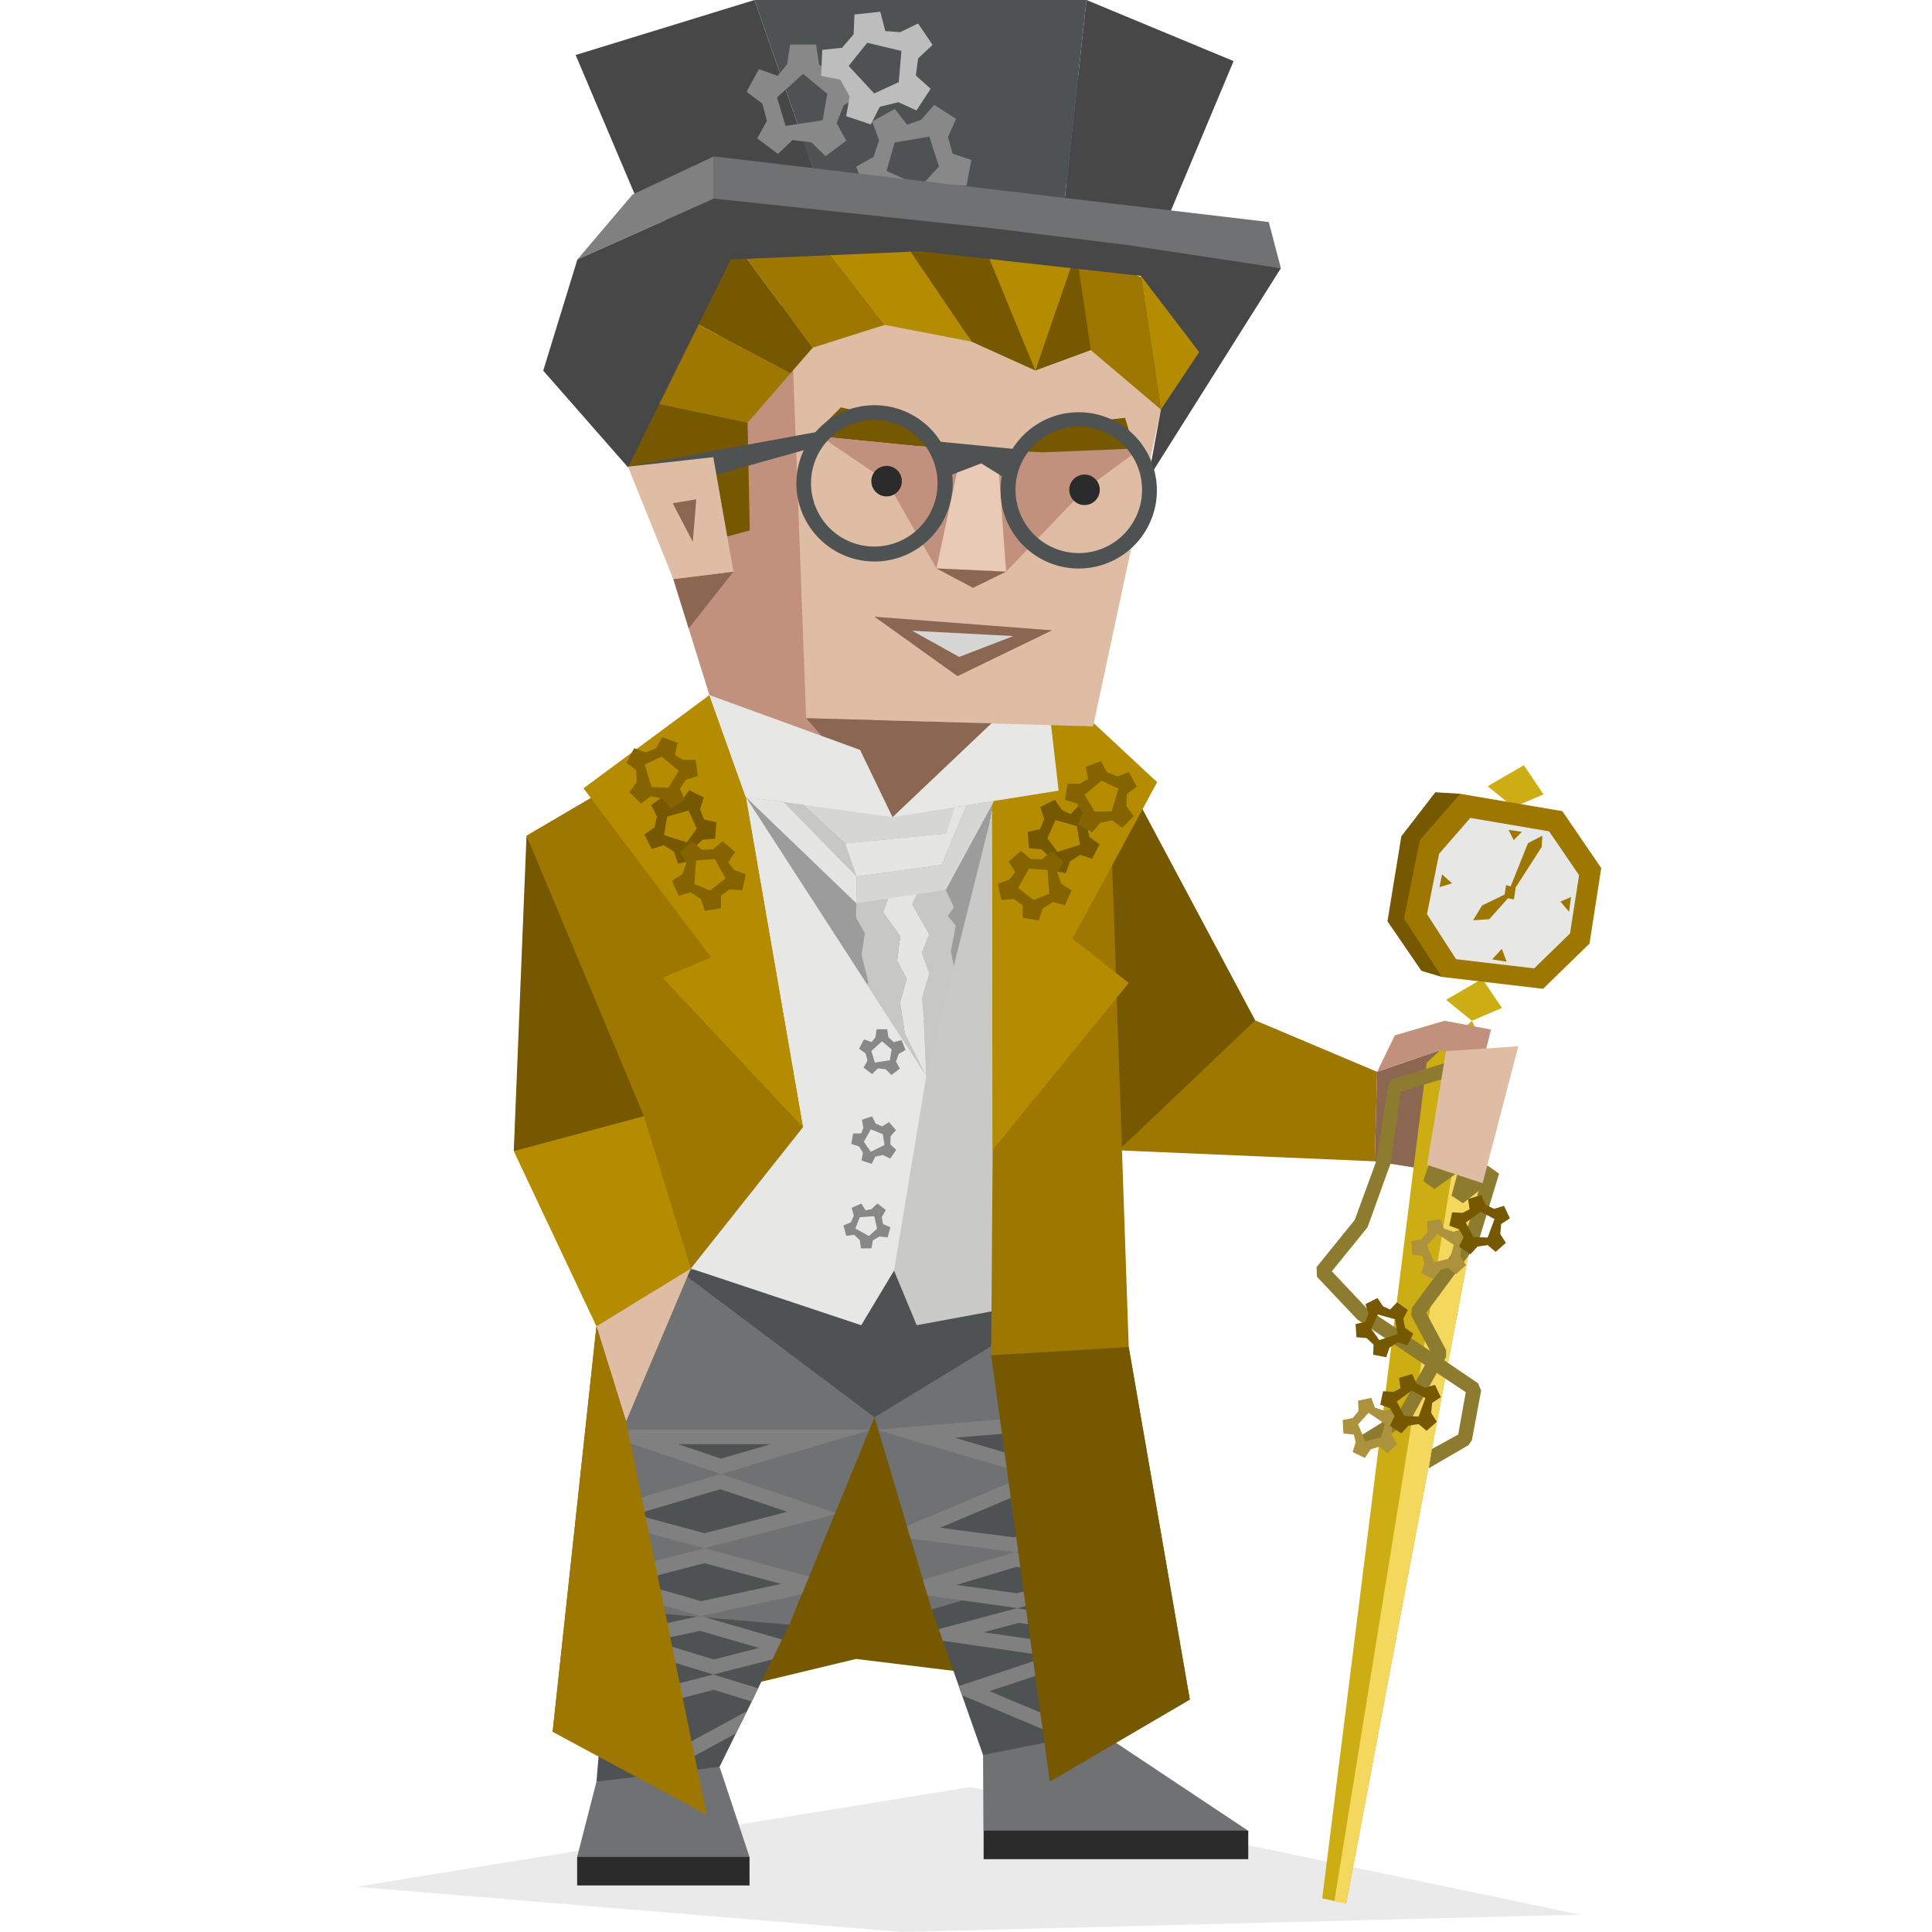 <svg id="illustration" xmlns="http://www.w3.org/2000/svg" xmlns:xlink="http://www.w3.org/1999/xlink" viewBox="0 0 400 400"><defs><style>.cls-1{fill:none;}.cls-2{fill:#9e7700;}.cls-3{fill:#755800;}.cls-4,.cls-7{fill:#2b2b2b;}.cls-4{opacity:0.1;}.cls-5{fill:#6f7173;}.cls-6{fill:#4f5253;}.cls-8{clip-path:url(#clip-path);}.cls-9{fill:gray;}.cls-10{fill:#9c9c9c;}.cls-11{fill:#c7c7c6;}.cls-11,.cls-16,.cls-17,.cls-18,.cls-33{fill-rule:evenodd;}.cls-12{fill:#c9c9c8;}.cls-13,.cls-17{fill:#e7e7e6;}.cls-14{fill:#b58b00;}.cls-15{fill:#dfbda5;}.cls-16{fill:#d6d6d5;}.cls-18{fill:#e5e5e4;}.cls-19{fill:#c2917d;}.cls-20,.cls-33{fill:#8b6651;}.cls-21{fill:#3aa0ba;}.cls-22{fill:#27788c;}.cls-23{fill:#474747;}.cls-24{fill:#888;}.cls-25{fill:#bdbdbd;}.cls-26{fill:#856400;}.cls-27{fill:#ccad14;}.cls-28{fill:#f4d75d;}.cls-29{fill:#8d7c2f;}.cls-30{fill:#e7e8e6;}.cls-31{fill:#ac923c;}.cls-32{fill:#e8cab6;}</style><clipPath id="clip-path"><polygon class="cls-1" points="230.18 263.52 188.02 257.43 175.95 263.53 132.84 244.5 129.62 294.3 123.49 368.88 148.98 365.8 163.42 336.37 181.06 293.43 192.91 333.2 203.53 363.35 227.65 358.56 232.23 321.73 230.18 263.52"/></clipPath></defs><polygon class="cls-2" points="224.36 237.86 284.63 240.44 285.12 221.91 259.88 211.26 227.82 230.15 224.36 237.86"/><polygon class="cls-3" points="228.07 151.64 259.88 211.26 231.58 238.17 228.07 151.64"/><polygon class="cls-3" points="123.49 274.6 114.42 358.56 177.23 343.47 246.34 351.9 233.69 278.9 166.24 233.39 123.49 274.6"/><polygon class="cls-4" points="327.1 396.4 200.83 369.99 73.81 390.63 186.58 400 327.1 396.4"/><polygon class="cls-5" points="181.06 293.43 192.91 333.2 218.54 331.31 232.23 321.73 230.18 263.52 198.4 274.45 181.06 293.43"/><polygon class="cls-5" points="181.06 293.43 163.42 336.37 143.67 341.41 126.51 333.2 129.93 283.37 141.21 253.59 181.06 293.43"/><polygon class="cls-6" points="224.36 267.05 181.06 293.43 141.21 263.52 187.09 250.75 208.49 263.96 224.36 267.05"/><polygon class="cls-6" points="163.42 336.37 126.51 333.2 123.49 368.88 137.34 370.59 148.98 365.8 163.42 336.37"/><polygon class="cls-6" points="192.91 333.2 232.23 321.73 227.65 358.56 215.45 365.21 203.53 363.35 192.91 333.2"/><polygon class="cls-5" points="148.98 365.8 155.18 384.46 141.15 385.68 119.49 384.46 123.49 368.88 148.98 365.8"/><rect class="cls-7" x="119.49" y="384.46" width="35.69" height="5.91" transform="translate(274.67 774.82) rotate(-180)"/><polygon class="cls-5" points="227.65 358.56 258.38 379.01 222.19 380.49 203.61 379.01 203.53 363.35 227.65 358.56"/><rect class="cls-7" x="203.65" y="379.01" width="54.79" height="5.91"/><g class="cls-8"><path class="cls-6" d="M127.17,353.5l20.49-5.25,13.51,4.13-21.54,11.71Zm2.08-14L145,336.11l17.86,5.17-15.09,3.86Zm-3.79-12.15,20.35-5.27,22.23,6-23,4.95Zm.42-13.76,23.3-6.86,19,6.45L145.82,319Zm5.39-16.11H170l-20.7,6.1Z"/><path class="cls-9" d="M159.55,299l-10.27,3-8.92-3h19.19m-10.4,9.32L163,313l-17.13,4.44-14.43-3.89,17.75-5.23m-3.35,15.33,15.88,4.28-16.56,3.57-14-4.05,14.66-3.8m-.89,14,12.21,3.54-9.35,2.39-12.56-3.84,9.7-2.09m2.72,12.16,9.68,3-17.49,9.51-9.47-8,17.28-4.42M180.35,296H122.17l27.05,9.18L180.35,296Zm-31.13,9.18-28.87,8.5,25.47,6.87,27.61-7.16-24.21-8.21Zm-3.4,15.37-26,6.74,25.22,7.3,29.4-6.33-28.59-7.71Zm-.81,14-21.72,4.68,24.41,7.46,20.83-5.34L145,334.56Zm2.69,12.14L124,352.76l15.45,13.14L165,352,147.7,346.7Z"/><path class="cls-6" d="M200.63,350l16.57-5.51,14.74,2.15-13.2,11Zm-4.37-11.59,14.55-3.9,18.92,2.65-12.8,4.26ZM191,328.67l19.28-5.77,21.55,2.82-21.23,5.7ZM189,317.08l24.14-10.16,20.25,6-23.29,7Zm.59-20.22L239,292.75l-26.11,11Z"/><path class="cls-9" d="M229.76,295l-16.93,7.13-15.16-4.46L229.76,295m-16.58,13.49,14.89,4.38-18.14,5.43-15.29-2,18.54-7.81m-2.76,15.92,13.75,1.8-13.64,3.66L198,328.14l12.39-3.71m.49,11.57,12.27,1.73-6.39,2.12-13.11-1.91,7.23-1.94m6.42,10,11.06,1.61-9.91,8.24-13.59-5.72L217.33,346m31-55.53L181.41,296l31.6,9.3,35.29-14.86ZM213,305.33l-29.75,12.52,26.92,3.52,28.44-8.5L213,305.33Zm-2.83,16L184,329.2l26.7,3.75,28.81-7.74-29.35-3.84Zm.54,11.58-21.87,5.87,28.21,4.1,19.21-6.38L210.72,333Zm6.34,10-20.69,6.89L219,359.32l16.48-13.71-18.42-2.69Z"/></g><polygon class="cls-3" points="109.01 173.01 106.37 238.33 138.01 235.03 109.01 173.01"/><polygon class="cls-10" points="154.4 164.99 163.26 187.33 191.96 235.51 205.82 165.82 183.79 168.5 154.4 164.99"/><polygon class="cls-11" points="195.81 184.26 197.49 187.83 196.25 189.63 197.89 191.65 196.86 196.94 197.89 202.16 197.89 207.34 196.77 209.15 191.78 222.76 191.26 211.11 188.84 206.09 192.36 201.54 190.86 197.26 192.36 193.44 188.84 187.23 189.88 185 195.81 184.26"/><polygon class="cls-12" points="191.78 222.76 180.4 245.78 185.1 263.07 189.79 274.37 229.39 267.05 206.34 164.56 191.78 222.76"/><polygon class="cls-13" points="191.78 222.76 154.4 164.99 128.11 257.67 178.31 274.37 185.1 263.07 191.78 222.76"/><polygon class="cls-2" points="154.4 164.99 166.24 233.39 139.41 267.2 141.21 263.52 135.6 245.55 133.32 231.09 109.01 173.01 147.79 150.26 151.7 165.85 154.4 164.99"/><polygon class="cls-2" points="205.42 167.54 208.49 168.5 230.05 172.78 233.69 278.9 205.21 280.61 205.52 238.09 205.42 167.54"/><polygon class="cls-14" points="106.37 238.33 123.49 274.6 132.35 273.45 143.03 262.64 133.32 231.09 106.37 238.33"/><polygon class="cls-15" points="143.03 262.64 123.49 274.6 129.62 294.3 143.03 262.64"/><polygon class="cls-16" points="198.81 164.99 195.88 172.57 174.97 174.63 165.78 166.18 198.81 164.99"/><polygon class="cls-14" points="205.4 154.4 219.05 142.84 239.57 161.94 222.04 194.35 233.7 203.51 205.52 238.09 205.4 154.4"/><polygon class="cls-17" points="216.59 141.35 219.18 163.69 184.79 169.18 212.51 142 216.59 141.35"/><polygon class="cls-18" points="189.88 185 184.17 185.09 182.85 188.9 186.39 193.8 185.75 198.9 187.72 202.69 186.36 207.57 187.72 216.49 191.78 222.76 191.26 211.11 190.87 206.57 192.36 201.54 190.86 197.26 192.36 193.44 188.84 187.23 189.88 185"/><polygon class="cls-11" points="184.17 185.09 182.85 188.9 186.39 193.8 185.75 198.9 187.72 202.69 186.36 207.57 187.32 213.84 191.78 222.76 179.59 203.93 179.76 203.27 178.38 197.62 179.06 193.22 177.23 189.98 177.28 187 184.17 185.09"/><polygon class="cls-11" points="174.97 174.63 166.26 166.63 162.28 166.07 177.36 181.47 174.97 174.63"/><polygon class="cls-18" points="195.88 172.57 197.74 167.11 200.09 166.74 194.99 179.07 177.36 181.47 174.97 174.63 195.88 172.57"/><polygon class="cls-16" points="194.99 179.07 177.36 181.47 177.28 187 195.81 184.26 205.82 165.82 200.09 166.74 194.99 179.07"/><polygon class="cls-18" points="177.36 181.47 162.28 166.07 154.4 164.99 177.28 187 177.36 181.47"/><polygon class="cls-19" points="163.64 62.28 128.96 78.94 139.41 119.91 146.88 143.91 184.79 169.18 163.64 62.28"/><polygon class="cls-15" points="233.7 66.46 168.27 49.06 163.64 61.06 166.9 148.69 226.32 150.38 240.35 84.79 233.7 66.46"/><polygon class="cls-20" points="139.41 119.9 142.59 130.11 151.85 118.36 139.41 119.9"/><polygon class="cls-3" points="214.35 76.71 225.84 72.49 235.19 62.39 222.81 52.17 220.09 58.81 214.35 76.71"/><polygon class="cls-2" points="225.84 72.49 222.81 52.17 238.46 58.21 240.35 84.79 225.84 72.49"/><polygon class="cls-14" points="214.35 76.71 201.45 54.62 198.34 37.77 222.81 52.17 214.35 76.71"/><polygon class="cls-3" points="198.34 37.77 181.57 41.84 189.03 53.81 201.16 70.74 214.35 76.71 198.34 37.77"/><polygon class="cls-14" points="201.16 70.74 183.18 67.26 165.29 44.17 181.57 41.84 201.16 70.74"/><polygon class="cls-2" points="183.18 67.26 165.29 44.17 149.68 46.88 168.27 71.98 183.18 67.26"/><polygon class="cls-3" points="149.68 46.88 134.29 61.73 163.64 77.31 168.27 71.98 149.68 46.88"/><polygon class="cls-2" points="163.64 77.31 134.29 61.73 128.96 82.03 154.78 87.51 163.64 77.31"/><polygon class="cls-3" points="154.78 87.51 155.23 109.82 146.3 112.22 143.52 95.83 130.01 96.62 128.96 82.03 154.78 87.51"/><polygon class="cls-9" points="127.06 67.26 144.69 31.32 183.88 33.19 127.06 67.26"/><polygon class="cls-21" points="183.88 33.19 228.93 15 234.99 39.41 183.88 33.19"/><polygon class="cls-22" points="144.69 31.32 183.52 25.61 228.93 15 183.88 33.19 144.69 31.32"/><polygon class="cls-23" points="131.68 40.85 119.18 11.39 156.21 0 170.55 41.23 131.68 40.85"/><polygon class="cls-6" points="156.21 0 224.94 0 220.21 43.31 170.55 41.23 156.21 0"/><path class="cls-24" d="M196,38.3h0l4.11.12,1-5.29-3.89-1.33-.95-3.43,1.67-3.76-4.52-2.9-2.71,3.1-2.93,1-2.51-3.26-4.7,2.61L182,29l-1.13,3.49-3.6,2,1.87,5,4-.85h0l3.06,2.5.92,4,5.36-.41.31-4.1Zm-12.45-2.9,1.68-5.91,7.18-1.2,2,6.17-3.76,4.12Z"/><path class="cls-24" d="M174.69,21.79h0l3.53-2.11-2-5-4,1-2.65-2.38-.61-4.07h-5.37l-.62,4.07L161,15.7l-3.87-1.39L154.57,19l3.28,2.48.93,3.55-2,3.62,4.3,3.23L164.06,29h0l3.92.46,2.94,2.88,4.29-3.23-2-3.62Zm-12.05,4.27-1.77-5.89,5.4-4.88,5,4.12-.95,5.5Z"/><path class="cls-24" d="M186.05,218.23h0l1.44-.87-.83-2-1.63.4-1.09-1-.25-1.66H181.5l-.25,1.66-.79,1-1.58-.57-1,1.93,1.34,1,.38,1.45-.8,1.48,1.76,1.32,1.2-1.18h0l1.6.19,1.2,1.18,1.75-1.32-.8-1.48ZM181.13,220l-.72-2.41,2.2-2,2,1.68-.39,2.25Z"/><path class="cls-24" d="M184.4,235.25h0l1.1-1.27-1.44-1.66-1.42.89-1.33-.58-.77-1.5-2.08.7.29,1.66-.44,1.18-1.68,0-.38,2.16,1.6.53.81,1.26-.29,1.65,2.09.7.76-1.5h0l1.58-.33,1.51.74,1.25-1.81-1.23-1.15Zm-4.11,3.21-1.45-2.05,1.46-2.59,2.48,1,.34,2.25Z"/><path class="cls-24" d="M182.09,256h0l1.67.21.6-2.11-1.54-.69-.25-1.43.83-1.47-1.73-1.35-1.22,1.16-1.23.28-.89-1.42-2,.88.44,1.62-.59,1.37-1.55.68.57,2.12,1.67-.19h0l1.15,1.13.22,1.67,2.19,0,.29-1.66Zm-5-1.66.92-2.33,3-.21.58,2.58-1.69,1.53Z"/><path class="cls-25" d="M186,21.16h0l3.74,1.71,2.94-4.49-3.06-2.75.46-3.53,3-2.81-3-4.43-3.7,1.8-3.08-.23-1.05-4L176.91,3l-.18,4.11-2.39,2.78-4.1.44L170,15.72l4,.79h0L175.9,20l-.71,4.05,5.09,1.71,1.88-3.66ZM175.7,13.65l3.85-4.79,7.08,1.68L186.08,17,181,19.35Z"/><polygon class="cls-23" points="224.94 0 255.4 12.65 240.78 47.53 220.21 43.31 224.94 0"/><polygon class="cls-9" points="130.96 40.28 147.79 32.38 147.79 41.11 119.54 53.73 130.96 40.28"/><polygon class="cls-5" points="147.79 32.38 262.69 45.97 265.19 55.53 147.79 41.11 147.79 32.38"/><polygon class="cls-23" points="236.23 57.13 240.35 84.79 237.72 99.12 265.19 55.53 233.53 50.75 205.5 47.27 147.79 41.11 119.54 53.73 112.47 76.74 130.02 96.75 151.28 53.73 190.5 52.03 236.23 57.13"/><polygon class="cls-14" points="240.35 84.79 248.28 72.9 236.23 57.13 240.35 84.79"/><polygon class="cls-20" points="166.9 148.69 184.79 169.18 205.28 149.75 166.9 148.69"/><polygon class="cls-14" points="154.4 164.99 146.88 143.91 120.81 163.21 147.24 198.22 137.18 202.44 166.24 233.39 154.4 164.99"/><polygon class="cls-17" points="178.07 155.26 146.88 143.91 154.4 164.99 184.79 169.18 178.07 155.26"/><polygon class="cls-2" points="123.49 274.6 114.42 358.56 146.3 375.74 129.62 294.3 123.49 274.6"/><polygon class="cls-3" points="193.37 92.71 189.44 87.85 174.1 84.34 168.09 90.38 169.93 90.38 193.37 92.71"/><polygon class="cls-3" points="211.93 94.98 215.9 88.33 232.93 86.51 234.23 90.77 236.23 92.81 211.93 94.98"/><polygon class="cls-3" points="205.21 280.61 217.35 368.88 246.34 351.9 233.69 278.9 205.21 280.61"/><path class="cls-3" d="M145.48,173.85h0l2.6-.21.23-3.4-2.54-.56-.84-2.1.79-2.48-3.05-1.5-1.49,2.14-1.77.82-1.81-1.88-2.78,2L136,169l-.47,2.28-2.12,1.51,1.53,3,2.48-.82h0l2.1,1.36.86,2.46,3.35-.64-.1-2.6Zm-8-.95.64-3.84,4.44-1.26,1.7,3.75-2.07,2.85Z"/><path class="cls-26" d="M137.24,165.4h0l1.63,2,2.91-1.72-1-2.4,1.24-1.86,2.48-.75-.49-3.35h-2.59l-1.67-1,.52-2.53-3.17-1.16-1.25,2.27-2.12.9-2.43-.89-1.62,3,2.06,1.56h0l.07,2.48L130.32,164l2.4,2.38,2.07-1.54Zm-3.75-7.11,3.5-1.64,3.53,2.92-2.11,3.5-3.5-.09Z"/><path class="cls-26" d="M145.12,186.14h0l.81,2.46,3.33-.57,0-2.59,1.82-1.3,2.59.18.73-3.29-2.41-.94-1.21-1.52,1.39-2.18-2.55-2.22-2,1.68-2.3.08-2-1.69-2.57,2.19,1.36,2.19h0l-.81,2.35-2.17,1.4,1.39,3.08,2.49-.7Zm-1-8,3.85-.28,2.25,4-3.21,2.51-3.25-1.33Z"/><polygon class="cls-19" points="169.93 90.38 183.56 99.62 193.88 117.69 208.3 118.36 224.54 101.41 236.23 92.81 215.9 93.65 189.44 92.32 169.93 90.38"/><path class="cls-3" d="M217.43,177.56l-.1,2.6,3.34.63.87-2.46,2.1-1.35h0l2.48.81,1.53-3-2.12-1.51-.47-2.28,1.18-2.33-2.78-2-1.81,1.88-1.77-.83-1.49-2.14-3,1.51.79,2.48-.84,2.09-2.55.57.24,3.39,2.59.22h0Zm1.48-1.17-2.07-2.86,1.7-3.74,4.43,1.26.64,3.84Z"/><path class="cls-26" d="M230.27,169.83l2.07,1.55,2.4-2.38-1.53-2.09.08-2.48h0l2.06-1.57-1.62-3-2.43.89-2.13-.9-1.24-2.27-3.17,1.16.52,2.53-1.67,1H221l-.49,3.34,2.47.76,1.24,1.86-1,2.4,2.91,1.72,1.64-2h0Zm-.12-1.86-3.5.08-2.11-3.49,3.53-2.92,3.5,1.64Z"/><path class="cls-26" d="M218,186.74l2.49.7,1.39-3.08-2.17-1.4-.82-2.35h0l1.37-2.2-2.58-2.19-2,1.7-2.3-.08-2-1.68-2.55,2.22,1.38,2.18-1.2,1.52-2.42.94.74,3.29,2.58-.18,1.83,1.3,0,2.59,3.33.56.81-2.45h0Zm-.78-1.71L214,186.37l-3.21-2.52,2.25-4,3.85.28Z"/><polygon class="cls-6" points="210.65 93.02 193.93 91.38 195.47 98.89 203.14 95.96 209.06 99.61 210.65 93.02"/><path class="cls-6" d="M165,98.17A16.18,16.18,0,1,0,182.91,84,16.17,16.17,0,0,0,165,98.17Zm3,.36a13.1,13.1,0,1,1,11.49,14.54A13.11,13.11,0,0,1,168,98.53Z"/><path class="cls-6" d="M207.27,99.63a16.18,16.18,0,1,0,17.95-14.17A16.17,16.17,0,0,0,207.27,99.63Zm3.07.25a13.1,13.1,0,1,1,11.48,14.54A13.1,13.1,0,0,1,210.34,99.88Z"/><polygon class="cls-6" points="169.58 89.34 130.01 96.62 148.31 98.27 166.82 93.09 169.58 89.34"/><polygon class="cls-15" points="147.68 94.65 130.01 96.62 139.41 119.9 151.85 118.36 147.68 94.65"/><polygon class="cls-20" points="139.27 104.18 144.16 103.38 143.43 112.17 139.27 104.18"/><polygon class="cls-27" points="306.88 202.65 299.39 207 304.75 211.34 310.96 208.69 306.88 202.65"/><polygon class="cls-27" points="315.5 158.43 308.01 162.78 313.36 167.13 319.57 164.47 315.5 158.43"/><polygon class="cls-20" points="285.12 221.91 284.63 240.44 302.43 243.24 307.52 216.1 297.79 217.53 285.12 221.91"/><polygon class="cls-27" points="304.75 211.34 295.39 220 273.75 393.04 278.72 394.1 310.71 224.35 304.75 211.34"/><polygon class="cls-28" points="304.75 217.34 276.27 393.57 278.72 394.1 310.71 224.35 304.75 217.34"/><path class="cls-29" d="M299,281.63l.39-.7V279.5l-4.1-7.7,10.59-14.33.23-.46L310.37,243,308,241.32,304.55,244l1.2-4.49-2.31-1.61-4.51,3.19,6.8-20.53-1.86-1.91-15.42,4.73-.95.86-2.44,15.62-.11.52-4.47,12.2-7.9,9.76.08,2,8.37,8.86,14,9.41-5.43,9.75-8.24,5.11L283.9,300c.73-.45-.76-.87,0-1.21l.77-.29a4.46,4.46,0,0,1,1.16-.35l5.62-3.48.52-.55,5.5-9.88,6,4L301.91,297,296.46,300l-.66,4,8.19-4.77.74-1,1.92-10.32-.64-1.52ZM283.1,271l-7.36-7.79,7.39-9.12.33-.89,4.48-12.43L290,226.05l12-3.67-7.32,22.12,2.29,1.69,4.83-3.43-1.28,4.78,2.37,1.58,3.26-2.54-2.84,9.31-11,14.89-.12,1.59,3.9,7.32Z"/><polygon class="cls-3" points="304.64 188.81 298.5 202.26 294.29 201 287.26 190.74 290.13 173.16 297.17 164.03 302.32 164.35 304.64 188.81"/><polygon class="cls-2" points="323.47 167.94 302.32 164.35 293.96 173.93 290.69 190.15 298.5 202.26 319.48 204.72 329.09 195.36 331.52 179.73 323.47 167.94"/><polygon class="cls-30" points="320.73 172.12 304.42 169.34 297.96 176.74 295.44 189.25 301.46 198.59 317.64 200.49 325.06 193.26 326.93 181.21 320.73 172.12"/><polygon class="cls-2" points="313.79 183.87 313.44 186.23 311.43 185.81 311.82 183.24 313.79 183.87"/><polygon class="cls-2" points="312.76 185.35 308.34 190.31 304.98 190.54 306.84 187.48 312.15 184.9 312.73 183.61 316.35 174.57 319.33 173.02 319.19 175.35 312.76 185.35"/><polygon class="cls-2" points="315.09 172.22 313.39 173.94 312.34 171.82 315.09 172.22"/><polygon class="cls-2" points="325.27 185.72 324.86 188.78 323.07 186.66 325.27 185.72"/><polygon class="cls-2" points="311.94 199.12 308.93 198.63 310.94 196.45 311.94 199.12"/><polygon class="cls-2" points="298.56 181.03 298.04 183.66 300.63 182.88 298.56 181.03"/><polygon class="cls-19" points="285.12 221.91 288.78 214.36 299.08 211.34 308.71 213.16 307.52 217.83 297.79 217.53 285.12 221.91"/><polygon class="cls-15" points="295.46 241.18 299.39 217.63 314.34 216.63 306.96 244.97 295.46 241.18"/><path class="cls-31" d="M288.23,295.14l1.73-1.27-1.3-2.49-2,.71-2-.67h0l-.74-2-2.75.57.11,2.15-1.23,1.46L278,294l.15,2.8,2.14.21.38,1.57-.62,2.06,2.54,1.2,1.2-1.78,1.78-.54,1.67,1.36,2.07-1.89-1.19-1.79h0Zm-1.51-.36-.79,2.8-3.29.82-1.46-3.51,2.16-2.38Z"/><path class="cls-3" d="M293.7,294.84l1.66,1.39,2.12-1.86-1.17-1.83.19-2.07h0l1.8-1.2-1.21-2.56-2.07.62-1.73-.86-.92-2-2.71.81.3,2.14-1.45.74-2.16-.12-.58,2.77,2,.75.95,1.62-.94,2,2.35,1.59,1.47-1.6h0Zm0-1.57-2.94-.1-1.58-3,3.1-2.26,2.84,1.54Z"/><path class="cls-31" d="M302.51,258.09l1.73-1.27-1.3-2.49-2,.71-2-.67h0l-.74-2-2.75.56.11,2.15-1.23,1.47-2.11.43.15,2.8,2.14.21.38,1.57-.62,2.06,2.53,1.2L298,263l1.78-.53,1.67,1.35,2.07-1.89-1.19-1.79h0Zm-1.51-.36-.79,2.81-3.29.82-1.46-3.52,2.15-2.38Z"/><path class="cls-3" d="M308,257.79l1.66,1.4,2.12-1.87-1.17-1.82.19-2.08h0l1.8-1.2-1.21-2.56-2.07.62-1.73-.86-.92-2-2.71.81.3,2.14-1.45.74-2.16-.12-.58,2.77,2,.76.95,1.62-.94,1.95,2.35,1.59,1.47-1.59h0Zm0-1.57-2.94-.1-1.58-3,3.09-2.26,2.85,1.54Z"/><path class="cls-3" d="M284.38,278.38l-.08,2.1L287,281l.69-2,1.69-1.09h0l2,.65,1.23-2.44-1.7-1.21-.38-1.83.95-1.87-2.23-1.58-1.46,1.5-1.42-.66-1.19-1.72L282.7,270l.63,2-.67,1.68-2,.45.18,2.73,2.09.17h0Zm1.19-.93-1.66-2.3,1.36-3,3.57,1,.51,3.08Z"/><circle class="cls-7" cx="183.56" cy="99.62" r="3.16"/><circle class="cls-7" cx="224.54" cy="101.41" r="3.16"/><polygon class="cls-32" points="198.12 97.88 203.14 95.96 206.84 98.24 208.3 118.36 193.88 117.69 198.12 97.88"/><polygon class="cls-20" points="193.88 117.69 201.46 121.71 208.3 118.36 193.88 117.69"/><polygon class="cls-33" points="181.04 127.68 217.83 130.5 198.24 139.99 181.04 127.68"/><polygon class="cls-16" points="188.85 130.59 209.81 131.69 198.59 136.01 188.85 130.59"/></svg>